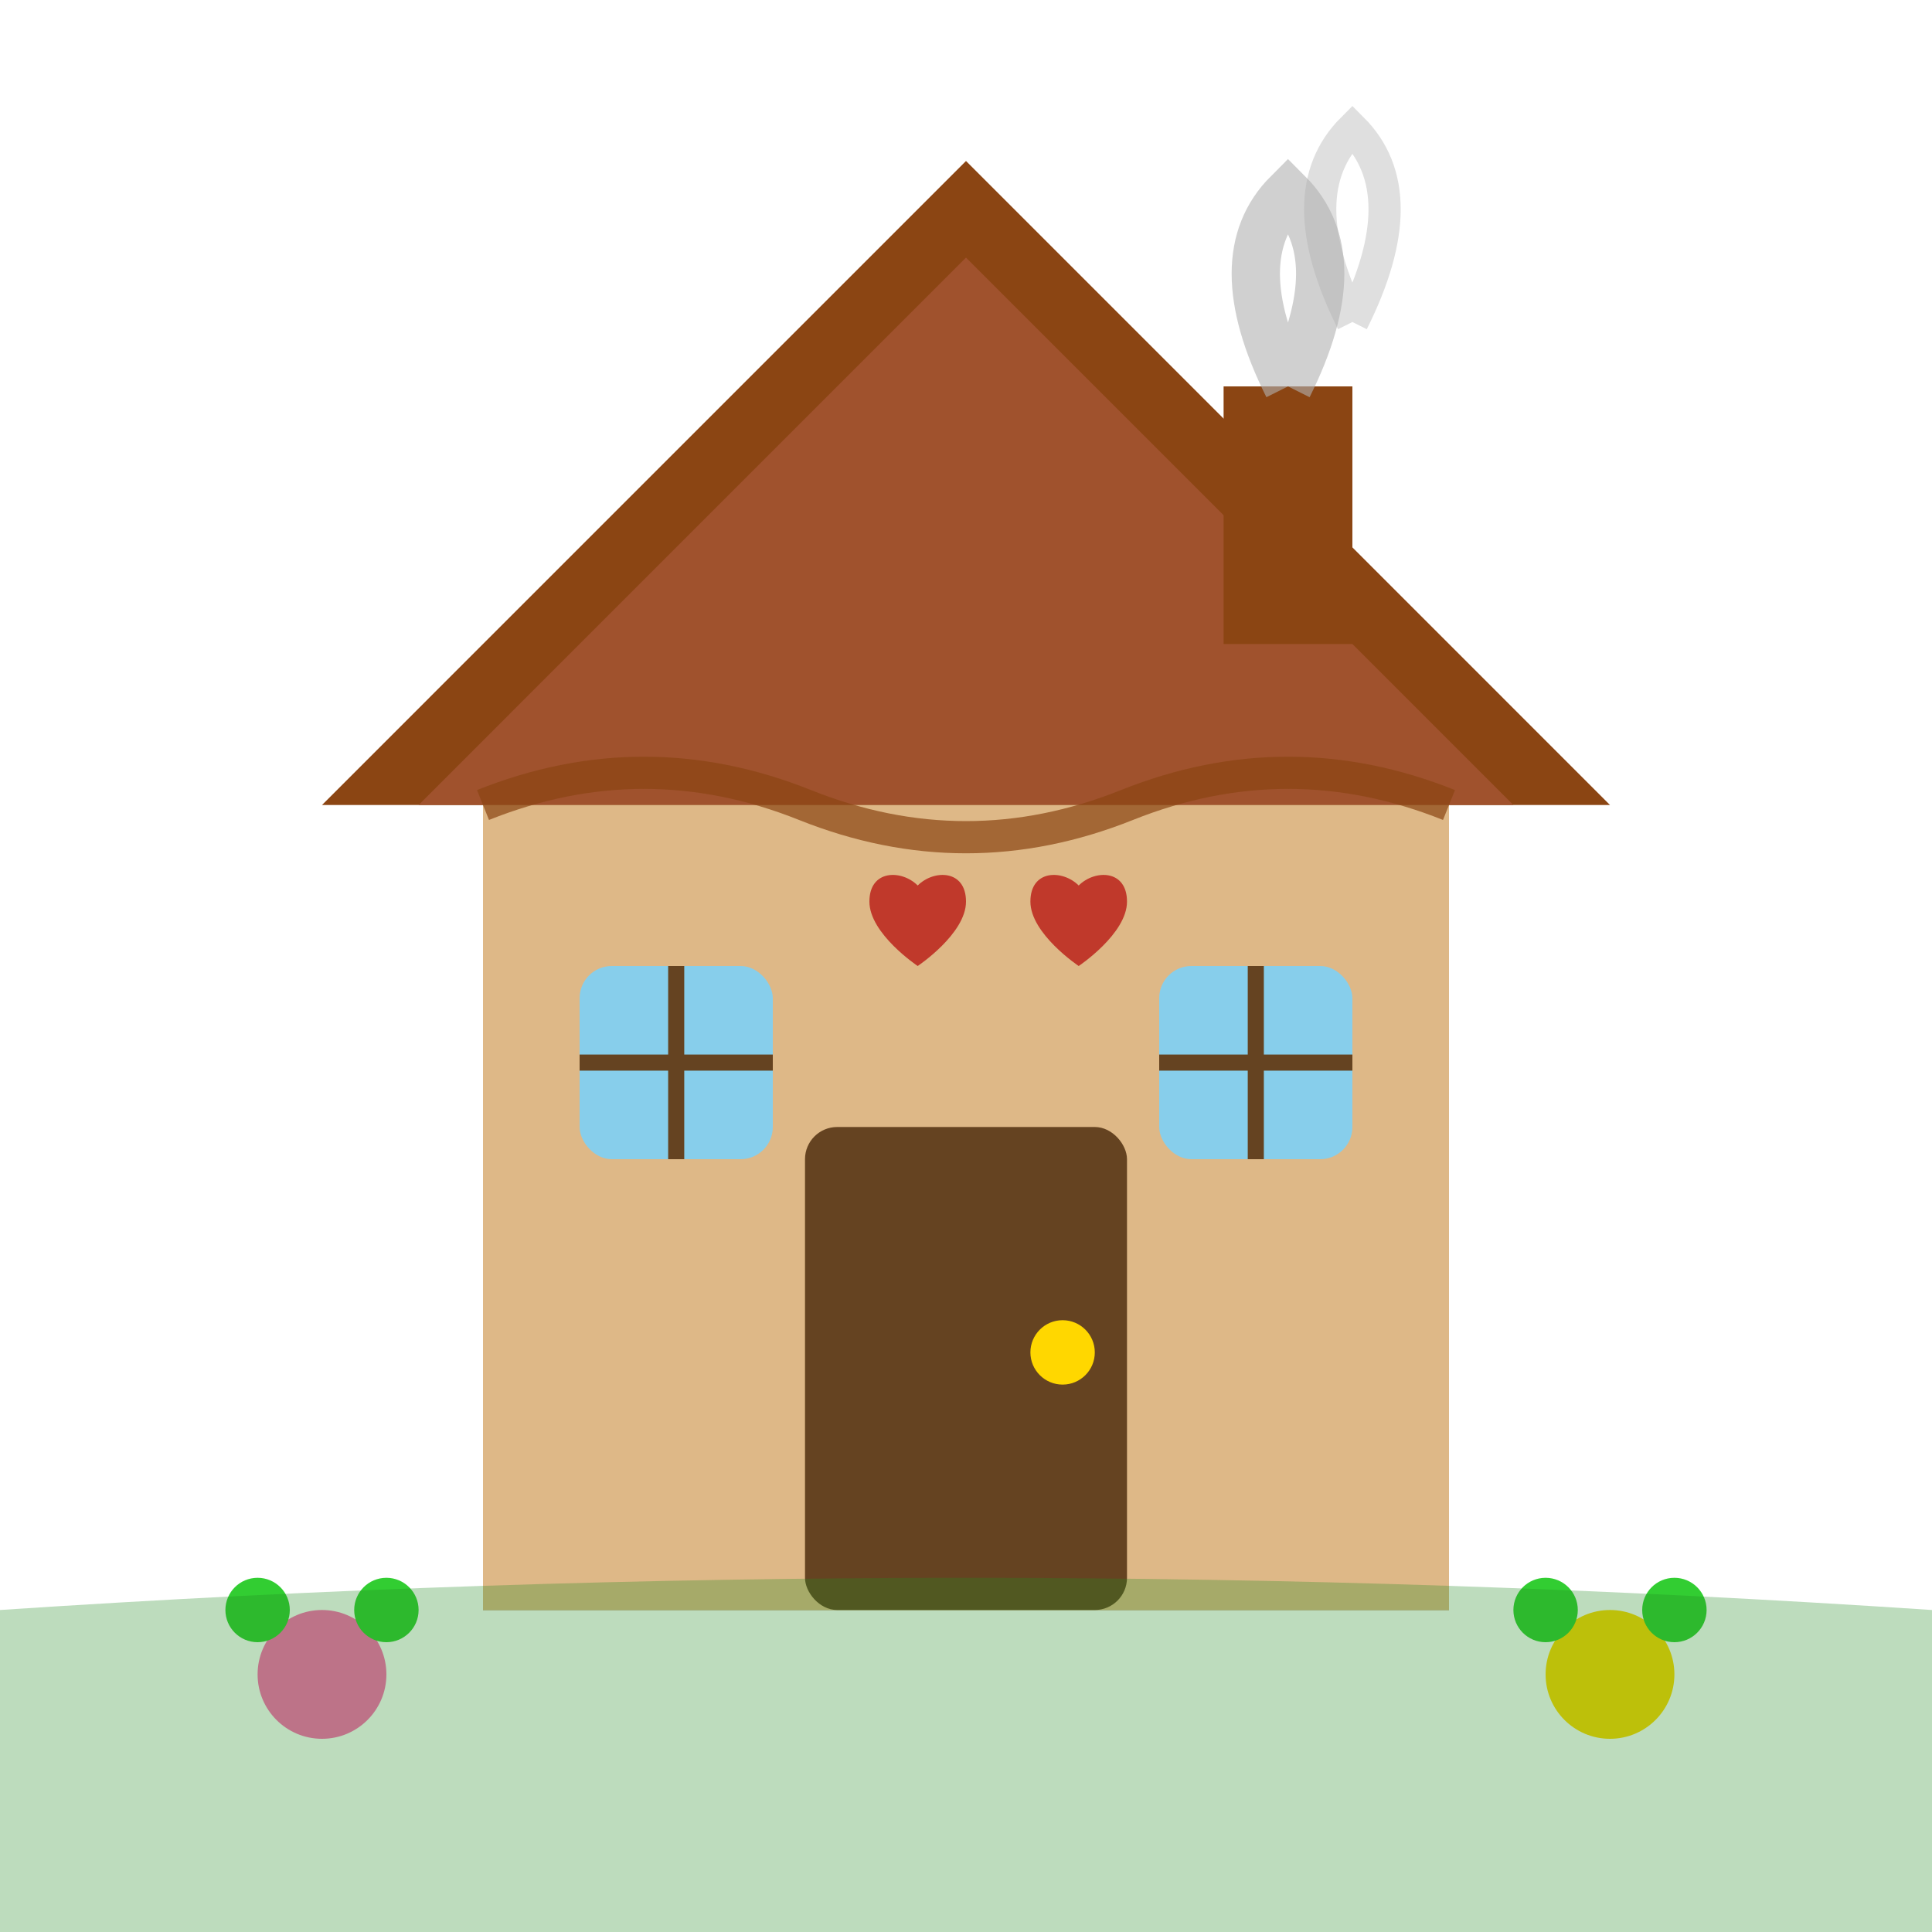 <svg width="60" height="60" viewBox="0 0 60 60" fill="none" xmlns="http://www.w3.org/2000/svg">
  <!-- Traditional Polish house -->
  <!-- Roof -->
  <path d="M30 5 L50 25 L45 25 L45 50 L15 50 L15 25 L10 25 Z" fill="#8B4513"/>
  <path d="M30 8 L47 25 L13 25 Z" fill="#A0522D"/>
  
  <!-- House body -->
  <rect x="15" y="25" width="30" height="25" fill="#DEB887"/>
  
  <!-- Door -->
  <rect x="25" y="35" width="10" height="15" fill="#654321" rx="1"/>
  <circle cx="33" cy="42" r="1" fill="#FFD700"/>
  
  <!-- Windows -->
  <rect x="18" y="30" width="6" height="6" fill="#87CEEB" rx="1"/>
  <rect x="36" y="30" width="6" height="6" fill="#87CEEB" rx="1"/>
  <line x1="21" y1="30" x2="21" y2="36" stroke="#654321" stroke-width="0.5"/>
  <line x1="18" y1="33" x2="24" y2="33" stroke="#654321" stroke-width="0.5"/>
  <line x1="39" y1="30" x2="39" y2="36" stroke="#654321" stroke-width="0.5"/>
  <line x1="36" y1="33" x2="42" y2="33" stroke="#654321" stroke-width="0.5"/>
  
  <!-- Chimney -->
  <rect x="38" y="12" width="4" height="8" fill="#8B4513"/>
  
  <!-- Smoke -->
  <path d="M40 12 Q 42 8 40 6 Q 38 8 40 12" stroke="#B0B0B0" stroke-width="1.5" fill="none" opacity="0.6"/>
  <path d="M42 10 Q 44 6 42 4 Q 40 6 42 10" stroke="#B0B0B0" stroke-width="1" fill="none" opacity="0.4"/>
  
  <!-- Traditional decorations -->
  <path d="M15 25 Q 20 23 25 25 Q 30 27 35 25 Q 40 23 45 25" 
        stroke="#8B4513" stroke-width="1" fill="none" opacity="0.7"/>
  
  <!-- Hearts decoration -->
  <path d="M27 28 C 27 27 28 27 28.5 27.5 C 29 27 30 27 30 28 C 30 29 28.5 30 28.5 30 C 28.5 30 27 29 27 28" 
        fill="#C0392B"/>
  <path d="M32 28 C 32 27 33 27 33.5 27.5 C 34 27 35 27 35 28 C 35 29 33.5 30 33.5 30 C 33.5 30 32 29 32 28" 
        fill="#C0392B"/>
  
  <!-- Flowers around house -->
  <circle cx="10" cy="52" r="2" fill="#FF69B4"/>
  <circle cx="8" cy="50" r="1" fill="#32CD32"/>
  <circle cx="12" cy="50" r="1" fill="#32CD32"/>
  
  <circle cx="50" cy="52" r="2" fill="#FFD700"/>
  <circle cx="48" cy="50" r="1" fill="#32CD32"/>
  <circle cx="52" cy="50" r="1" fill="#32CD32"/>
  
  <!-- Ground -->
  <path d="M0 50 Q 30 48 60 50 L60 60 L0 60 Z" fill="#228B22" opacity="0.3"/>
</svg>
